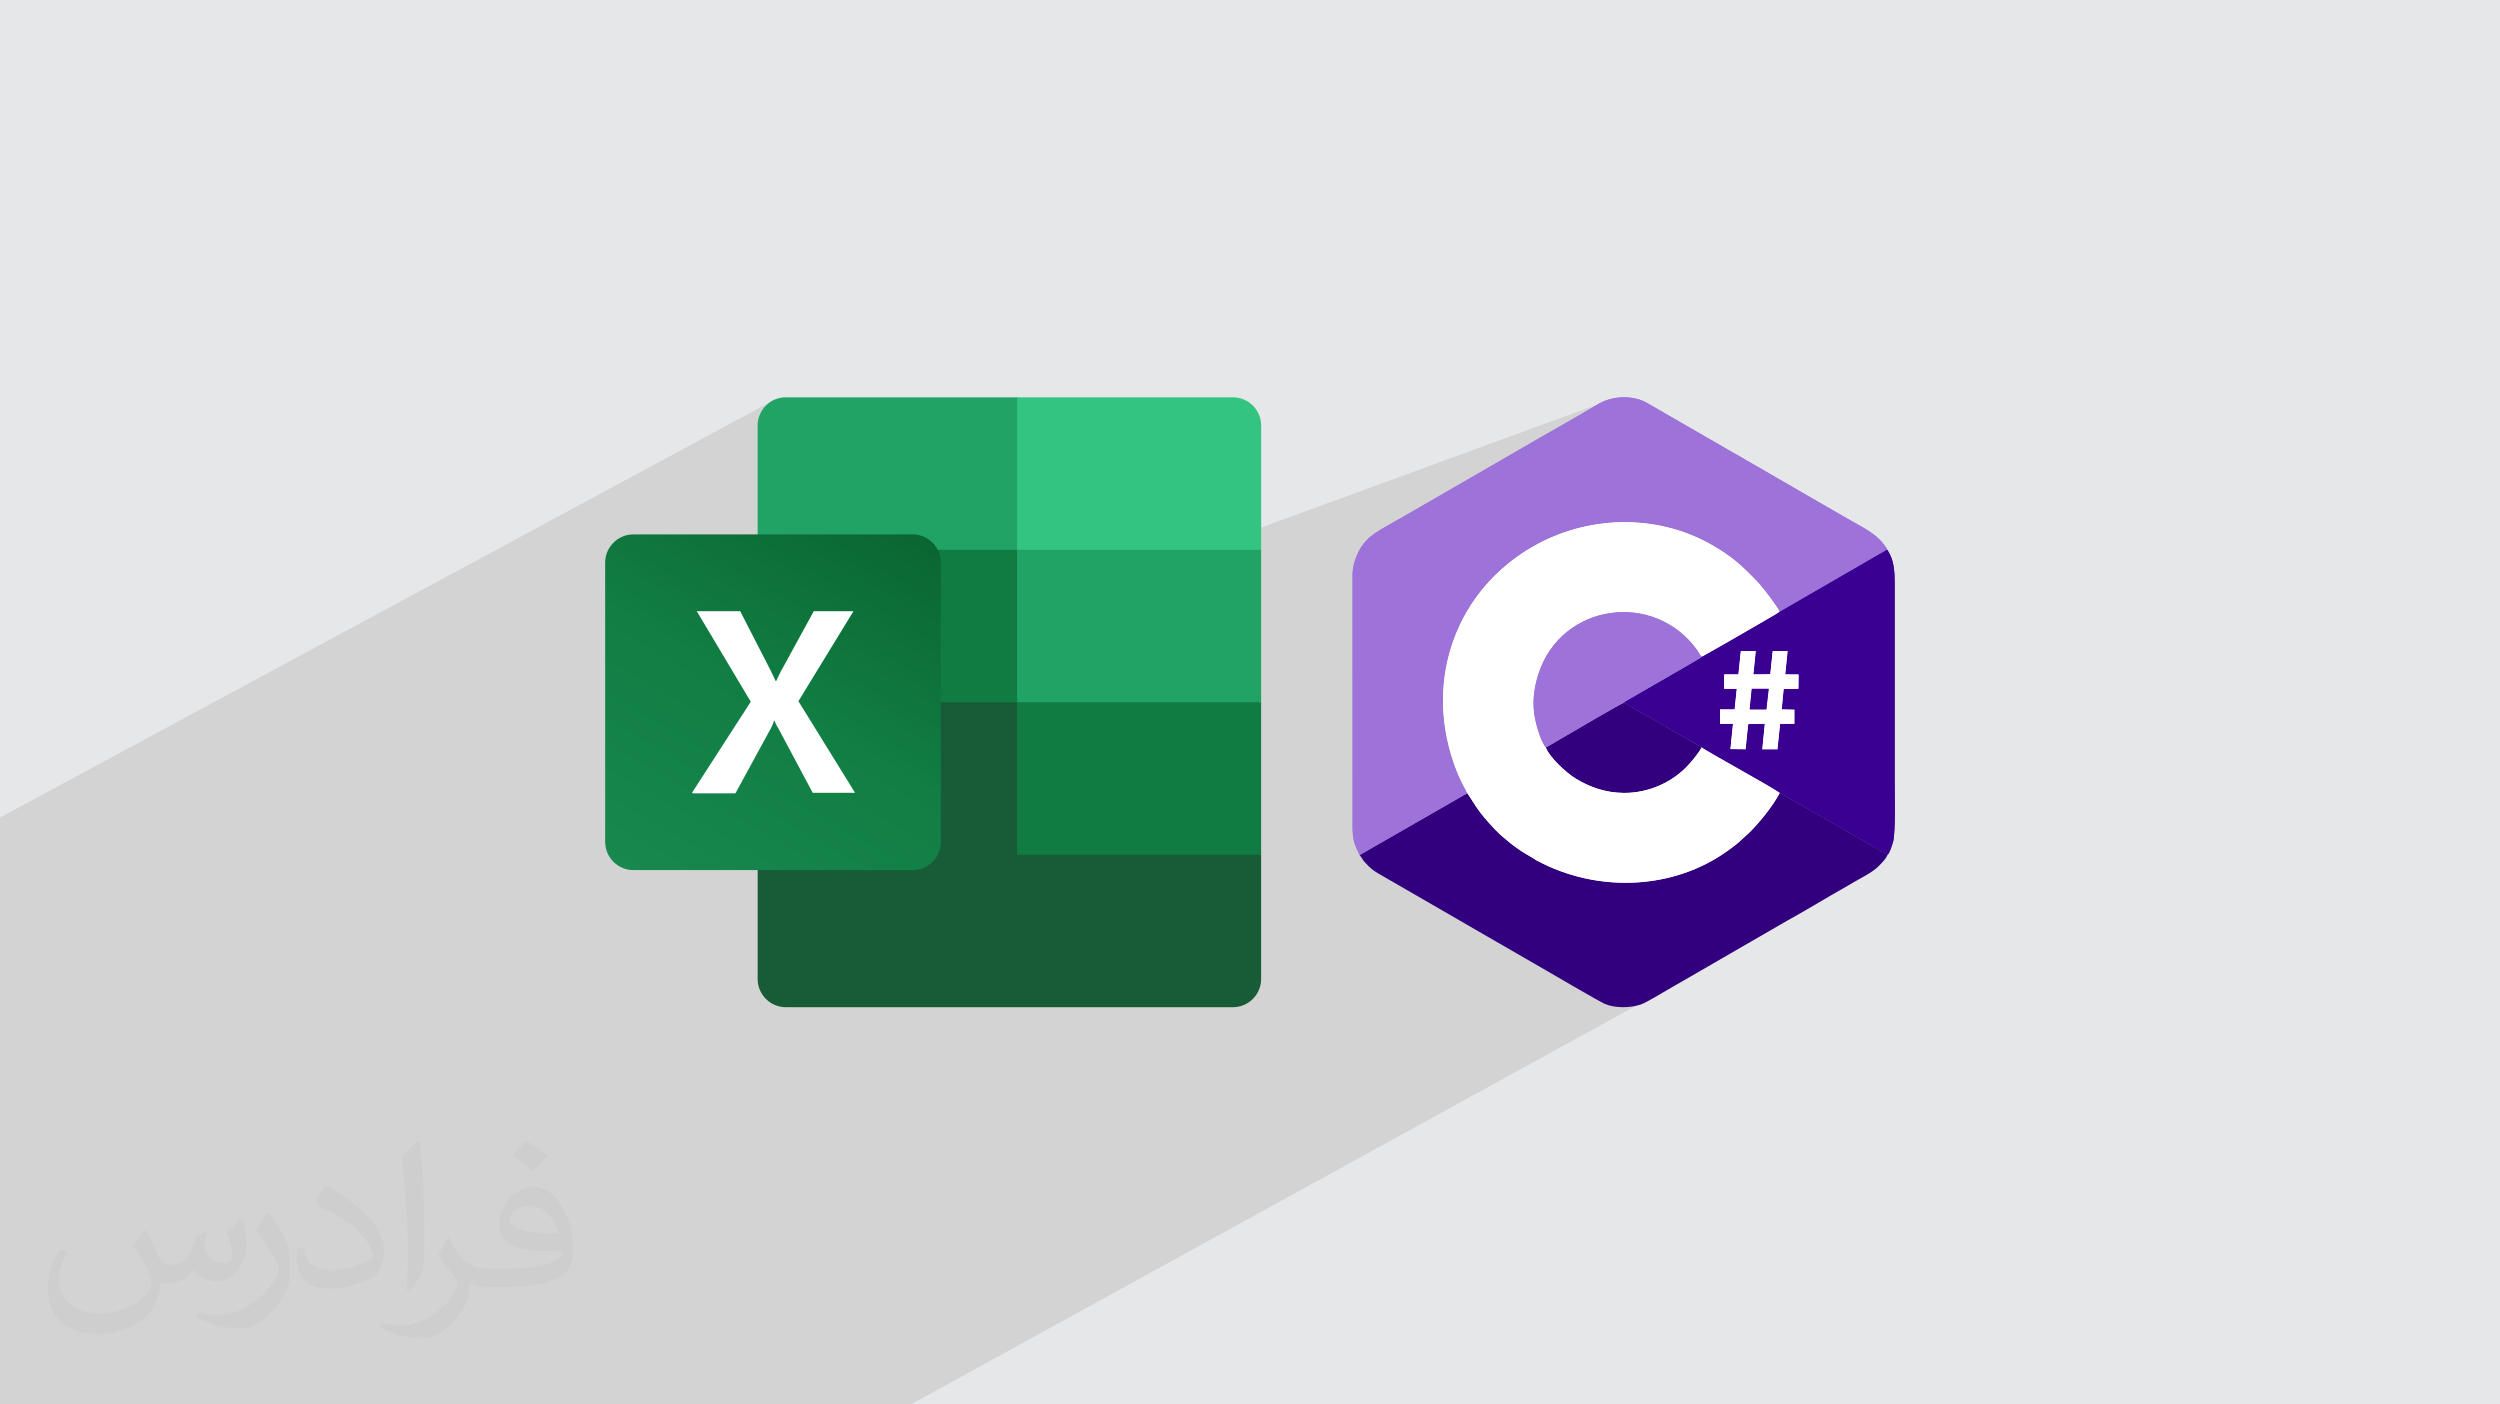 <?xml version="1.0" encoding="UTF-8"?>
<!DOCTYPE svg PUBLIC "-//W3C//DTD SVG 1.0//EN" "http://www.w3.org/TR/2001/REC-SVG-20010904/DTD/svg10.dtd">
<!-- Creator: CorelDRAW -->
<svg xmlns="http://www.w3.org/2000/svg" xml:space="preserve" width="94.192mm" height="52.917mm" version="1.0" style="shape-rendering:geometricPrecision; text-rendering:geometricPrecision; image-rendering:optimizeQuality; fill-rule:evenodd; clip-rule:evenodd"
viewBox="0 0 9404.92 5283.66"
 xmlns:xlink="http://www.w3.org/1999/xlink"
 xmlns:xodm="http://www.corel.com/coreldraw/odm/2003">
 <defs>
  <style type="text/css">
   <![CDATA[
    .fil5 {fill:#107C41}
    .fil3 {fill:#185C37}
    .fil4 {fill:#21A366}
    .fil11 {fill:#32007F}
    .fil8 {fill:#33C481}
    .fil10 {fill:#390092}
    .fil9 {fill:#9E73D9}
    .fil7 {fill:white}
    .fil2 {fill:#373435;fill-opacity:0.031}
    .fil1 {fill:#2B2A29;fill-opacity:0.102}
    .fil0 {fill:#E6E7E8}
    .fil6 {fill:url(#id0)}
   ]]>
  </style>
  <linearGradient id="id0" gradientUnits="userSpaceOnUse" x1="2491.61" y1="3352.56" x2="3314.31" y2="1924.67">
   <stop offset="0" style="stop-opacity:1; stop-color:#18884F"/>
   <stop offset="0.502" style="stop-opacity:1; stop-color:#117E43"/>
   <stop offset="1" style="stop-opacity:1; stop-color:#0B6631"/>
  </linearGradient>
 </defs>
 <g id="Layer_x0020_1">
  <polygon class="fil0" points="-0,0 9404.92,0 9404.92,5283.66 -0,5283.66 "/>
  <polygon class="fil1" points="6459.47,3616.07 3426.28,5283.66 -0,5283.66 -0,3075.48 2914.83,1503.08 3488.96,2443.64 6010.01,1521.53 "/>
  <path class="fil2" d="M548.54 4627.69c17.95,27.21 29.6,53.36 40.96,82.43 8.45,16.91 12.93,48.09 52.57,48.09 11.61,0 28.28,-3.42 43.06,-11.61 16.63,-8.73 29.32,-21.94 35.94,-42l15.85 -53.36 38.57 -19.02 2.64 2.64c-5.27,20.09 -6.59,39.36 -6.59,54.43 0,44.63 38.57,61.56 69.22,61.56 17.95,0 34.09,-8.73 34.09,-25.11 0,-21.13 -8.98,-57.06 -20.62,-89.29 17.95,-17.95 35.94,-35.94 56.53,-50.47l3.17 1.6c8.98,38.04 14,75.56 14,100.66 0,24.57 -10.83,51.79 -19.81,69.49 -18.49,34.87 -51.25,62.62 -90.87,62.62 -30.1,0 -63.65,-15.07 -86.66,-43.06l-1.32 0c-21.66,26.96 -55.22,51.25 -108.86,51.25l-16.63 0c-2.64,35.41 -10.29,60.49 -21.94,82.95 -31.95,62.34 -126.81,106.47 -216.1,106.47 -124.17,0 -186.51,-71.59 -186.51,-166.96 0,-58.91 19.27,-113.6 48.88,-152.42l24.29 10.04c-18.49,35.41 -30.91,68.68 -30.91,101.45 0,89.29 72.66,131.83 156.4,131.83 77.68,0 173.83,-49.41 191.28,-106.72 -6.59,-62.62 -30.1,-91.93 -66.04,-148.99 10.83,-19.02 24.83,-38.04 42.28,-58.38l3.17 0 0 0 0 0 -0.02 -0.09zm1432.13 -336.04c26.15,16.39 51.79,35.66 76.87,57.85 -14,19.81 -31.45,37.79 -53.11,53.64 -25.11,-20.34 -50.19,-37.79 -75.84,-56.27 17.42,-19.55 34.62,-38.29 52.04,-55.22l0 0 0 0 0 0 0 0 0 0 0.03 0zm13.47 244.11c-42.28,0 -76.87,27.75 -76.87,48.34 0,44.13 84.53,57.85 185.72,57.31 -12.68,-51.79 -57.06,-105.68 -108.86,-105.68l0.01 0.03zm-94.86 236.19c54.96,0 103.04,-1.6 139.74,-10.83 40.96,-10.29 75.56,-30.91 75.56,-45.17 0,-3.7 0,-8.19 -1.32,-11.89 -22.98,2.11 -49.41,2.11 -72.38,2.11 -74.49,0 -131.55,-16.91 -154.02,-58.66 -5.55,-11.61 -9.51,-24.57 -9.51,-39.36 0,-40.43 17.42,-79.79 48.09,-107 25.61,-22.45 53.89,-36.44 82.67,-36.44 52.04,0 93.51,41.75 122.57,107.54 15.85,35.94 26.68,77.4 26.68,129.72 0,34.87 -9.51,64.19 -31.17,85.85 -40.43,39.11 -114.92,53.89 -229.04,53.89l-51.79 0 0 0 -13.47 0c-28.28,0 -48.62,-5.02 -64.72,-17.42l-2.64 0c0.79,6.59 1.32,12.93 1.32,19.02 0,25.61 -8.45,58.38 -25.61,84.53 -50.72,75.3 -105.68,108.04 -153.24,108.04 -48.09,0 -107,-18.49 -160.11,-42.54l9.51 -18.49c17.17,7.13 40.96,11.89 73.7,11.89 85.85,0 198.66,-82.43 212.66,-163 -3.17,-6.59 -8.98,-15.32 -17.17,-24.57 -25.11,-29.85 -40.96,-54.68 -55.75,-80.83 12.68,-25.11 24.29,-45.17 35.13,-63.4l4.49 -0.53c36.72,74.77 69.99,117.55 144.23,117.55l11.61 0 0 0 53.89 0 0 0 0 0 0 0 0 0 0 0 0.09 0.01zm-371.98 79c6.34,-34.34 6.87,-72.91 6.87,-108.86l0 -53.36c0,-99.6 -12.68,-244.36 -22.98,-338.68 17.95,-19.27 43.06,-42 62.87,-57.31l5.81 1.6c13.47,118.62 16.63,256 16.63,383.06 0,33.3 -1.32,65.79 -4.49,89.55 -1.85,30.1 -19.27,52.83 -56.53,87.7l-8.19 -3.7zm-382.8 -157.19c1.85,46.77 24.83,83.49 105.15,83.49 49.93,0 92.19,-12.93 138.96,-35.13 8.45,-3.7 12.93,-8.73 12.93,-12.93 0,-29.32 -22.45,-68.15 -60.23,-103.55 -36.72,-33.3 -85.34,-62.62 -130.76,-82.18 -15.6,-6.59 -20.62,-13.47 -20.62,-20.09 0,-13.47 17.95,-41.75 32.77,-62.09l5.02 -0.53c52.04,27.21 110.17,67.64 153.24,112.53 39.11,41.47 63.4,83.49 63.4,129.19 0,33.81 -10.29,65.51 -26.96,95.11 -57.06,28.79 -117.83,50.72 -178.06,50.72 -73.17,0 -123.1,-34.34 -123.1,-114.92 0,-8.73 0,-22.19 3.17,-39.64l25.11 0 0 0 0 0 0 0 0 0 0 0 -0.02 0zm-132.37 -132.9l45.45 73.45c16.63,27.21 32.23,56.81 32.23,103.55l0 59.7c0,48.34 -30.91,100.13 -80.83,151.38 -39.11,34.62 -73.7,49.41 -105.68,49.41 -47.55,0 -101.98,-14.79 -164.85,-41.75l7.13 -18.49c19.81,5.27 42.79,9.77 71.06,9.77 90.36,-0.53 182.8,-66.57 225.08,-147.15 5.02,-9.26 6.87,-17.95 6.87,-24.04 0,-9.26 -5.02,-19.55 -8.98,-28.79 -22.98,-43.31 -48.62,-82.95 -76.87,-119.68 14.79,-23.25 29.6,-45.7 45.7,-67.9l3.7 0.53 0 0 0 0 0 0 0 0 0 0 -0.02 0.01z"/>
  <g id="_2027496179968">
   <g>
    <path class="fil3" d="M3826.19 2584.08l-975.91 -171.29 0 1270.7c0,57.74 47.8,105.54 105.55,105.54l0 0 1682.95 0c57.75,0 105.54,-47.8 105.54,-105.54l0 0 0 -468.04 -918.15 -631.37 0.03 0 0 0 -0.01 0.01z"/>
    <path class="fil4" d="M3826.19 1494.66l-870.36 0c-57.75,0 -105.55,47.79 -105.55,105.54 0,0 0,0 0,0l0 468.04 975.91 573.61 515.83 171.3 402.32 -171.3 0 -573.61 -918.15 -573.6 0 0 0 0.02z"/>
    <polygon class="fil5" points="2850.25,2068.24 3826.19,2068.24 3826.19,2641.85 2850.25,2641.85 "/>
    <path class="fil6" d="M2382.2 2010.49l1051.61 0c57.75,0 105.56,47.8 105.56,105.55l0 1051.62c0,57.74 -47.81,105.55 -105.56,105.55l-1051.61 0c-57.74,0 -105.54,-47.81 -105.54,-105.55l0 -1051.62c0,-57.75 47.8,-105.55 105.54,-105.55z"/>
    <path class="fil7" d="M2603.3 2982.42l221.08 -342.58 -203.14 -340.58 163.32 0 111.51 217.1c9.96,19.92 17.93,35.85 21.92,45.8l1.99 0c7.98,-15.93 13.95,-31.85 23.9,-47.79l117.49 -215.11 149.39 0 -207.15 338.6 213.12 344.57 -159.34 0 -127.47 -239c-5.97,-9.95 -11.94,-19.92 -15.93,-31.87l-1.98 0c-4,9.96 -7.98,21.92 -13.95,31.87l-131.45 240.99 -159.34 0 -3.98 -1.99z"/>
    <path class="fil8" d="M4638.79 1494.66l-812.6 0 0 573.61 918.15 0 0 -468.04c0,-57.75 -47.8,-105.55 -105.55,-105.55l0 0 0 0 0 -0.02z"/>
    <polygon class="fil5" points="3826.19,2641.85 4744.35,2641.85 4744.35,3215.44 3826.19,3215.44 "/>
   </g>
   <g>
    <path class="fil9" d="M5114.82 3216.48l405.17 -232.65c-3.87,-8.67 -9.91,-19 -14.49,-27.86 -15.05,-28.95 -27,-57.21 -37.8,-88.89 -107.79,-315.8 11.67,-646.53 300.52,-811.74 196.91,-112.68 456.14,-127.64 670.43,-6.01 76.3,43.33 117.78,81.51 175.44,142.33 4.21,4.43 5.69,7.51 10.32,12.43 10.27,10.81 65.9,82.69 70.17,97.87l404.63 -234.09c-1.71,-6.88 -7.97,-13.95 -12.33,-19.75 -34.19,-45.53 -87.08,-67.5 -139.74,-98.61 -29,-17.12 -56.15,-32.08 -85.14,-49.18 -7.85,-4.64 -14.31,-7.99 -21.81,-12.27 -7.22,-4.11 -13.4,-8.07 -21.51,-12.58l-299.6 -173.31c-15.21,-8.45 -28.43,-15.83 -43.26,-24.85 -7.51,-4.52 -14.49,-8.56 -21.64,-12.41l-235.16 -135.61c-14.98,-8.33 -27.72,-17.46 -44.51,-23.57 -52.09,-18.85 -115.6,-13.76 -164.49,15.79 -65.97,39.89 -148.47,85.76 -215.91,124.6 -14.33,8.22 -28.02,16.7 -43.03,25.08l-471.26 272.19c-28.7,17.22 -114.6,61.08 -134.44,84.95 -3.06,3.71 -4.85,5.22 -8.3,8.74 -23.29,23.91 -48.73,79.02 -48.76,121.53l0.08 947.79c0,56.87 6.81,68.53 26.45,110.09l-0.03 -0.04 0 0.04 0 -0.01z"/>
    <path class="fil7" d="M5519.96 2983.84c17.97,25.56 24.68,41.02 50.71,75.28 4.88,6.46 8.76,11.43 14.31,17.85 24.85,28.5 49.89,57.12 80.03,80.8 6.47,5.09 10.92,9.62 17.46,14.66 6.15,4.78 12.02,9.19 18.32,13.87 32.82,24.56 55.31,33.77 78.64,50.04 8.86,3.7 18.67,9.74 27.56,13.99 220.25,106.75 490.69,93.85 690.11,-48.08 40.66,-28.95 40.25,-30.87 69.57,-57.1 7.88,-7.01 14.11,-12.7 21.39,-20.24 37.6,-39.17 81.81,-93.34 107.53,-142.7 -32.06,-23.56 -285.37,-162.12 -293.52,-171.19 -12.36,23.3 -35.95,50.9 -51.08,67.4 -57.27,62.64 -147.19,105.48 -243.03,104.54 -70.91,-0.71 -129.37,-23.28 -179.03,-53.18 -37.43,-22.51 -101.36,-82.41 -113.84,-118.48 -19.34,-21.73 -39.26,-91.41 -43.68,-126.92 -6.75,-53.86 0.58,-101.43 16.25,-149.85 86,-265.77 437.45,-314.89 598.72,-86.75 3.86,5.49 10.69,22.27 17.88,22.44l73.83 -41.68c31.04,-18.59 212.9,-121.43 216.47,-126.57 -4.31,-15.18 -59.94,-87.05 -70.18,-97.87 -4.63,-4.91 -6.12,-7.97 -10.32,-12.43 -57.66,-60.8 -99.13,-99.02 -175.43,-142.33 -214.3,-121.65 -473.48,-106.66 -670.43,5.99 -288.82,165.2 -408.29,495.96 -300.52,811.75 10.8,31.66 22.77,59.93 37.79,88.88 4.6,8.87 10.67,19.18 14.5,27.86l-0.04 0.03 0 0 0.04 -0.03 -0.01 0.04z"/>
    <path class="fil10" d="M6548.81 2449.34l56.14 -0.04 -8.98 87.83 63.61 -0.76 9.06 -86.87 56.14 -0.18 -8.93 87.72 50.28 0.16 -0.63 53.93 -55.53 0.76 -7.41 76.78 47.82 0.97 0 53.05 -53.92 0.28 -9.86 95.8 -57.09 0.04 9.52 -95.93 -57.84 0.46c-0.46,0.12 -1.08,0.36 -1.43,0.46 -0.33,0.1 -1.08,1.02 -1.33,0.6 -0.22,-0.41 -0.87,0.37 -2.05,0.58l-9.65 93.74 -57.05 -0.68 9.65 -95.1 -48.82 -0.07 0 -54.04 54.97 -0.22 8.09 -77.39 -47.31 0 0.04 -54.11 53.24 0 9.14 -87.72 0.08 -0.04 0 0 0.1 -0.03 -0.02 0.02 -0.03 0zm145.71 -147.4c-3.59,5.17 -185.39,108 -216.47,126.54l-73.82 41.7c-3.41,4.34 -231.21,134.02 -277.35,161.37l-14.36 8.61c-2.41,1.88 -1.78,1.42 -3.46,3.23 12.77,7.8 25.03,13.73 37.79,21.53 31.91,19.41 80.15,44.06 109.28,62.64l145.93 83.45c8.14,9.07 261.47,147.65 293.52,171.19l405.5 233.18c8.24,-6.78 18.96,-42.32 21.23,-51.79 8.73,-36.75 5.26,-177.66 5.26,-221.74l0 -751c0,-43.07 -2.97,-84.49 -26.01,-119.66 -2.34,-3.6 -0.62,-1.22 -2.42,-3.31l-404.61 234.08 -0.03 0 0 0 0.05 0.05 0 0 -0.03 -0.02 0 -0.01z"/>
    <path class="fil9" d="M5815.09 2811.31c9.49,-3.45 26.6,-14.5 36.23,-20.21 12.69,-7.52 24.67,-14.12 37.1,-21.54 30.11,-17.93 214.59,-125.63 220.66,-126.18 1.72,-1.78 1.06,-1.33 3.46,-3.17l14.36 -8.61c46.12,-27.36 273.92,-157.07 277.34,-161.38 -7.19,-0.17 -14,-16.93 -17.89,-22.44 -161.28,-228.11 -512.71,-179.03 -598.71,86.79 -15.66,48.49 -23.01,95.98 -16.25,149.85 4.43,35.52 24.3,105.17 43.68,126.92l0.03 0 0 0 0 -0.04 0 0 -0.01 -0.01z"/>
    <path class="fil11" d="M5815.09 2811.31c12.48,36.09 76.35,95.95 113.85,118.48 49.64,29.87 108.12,52.43 179.02,53.18 95.82,0.97 185.79,-41.9 243.04,-104.54 15.15,-16.53 38.72,-44.09 51.07,-67.4l-145.92 -83.45c-29.13,-18.61 -77.35,-43.22 -109.28,-62.64 -12.79,-7.8 -25.06,-13.73 -37.79,-21.54 -6.13,0.54 -190.55,108.19 -220.66,126.18 -12.47,7.43 -24.44,14 -37.1,21.55 -9.66,5.7 -26.76,16.75 -36.25,20.21l0.03 0 0 0 -0.07 -0.04 0.02 0.02 0.04 0 0 -0.01zm-700.29 405.17c16.63,21.67 5.72,13.6 34.51,42.71 7.52,7.57 12.21,10.95 20.59,17.22 8.2,6.14 15.72,9.61 24.73,15.02l296.64 171.39c16.25,9.4 31.7,18.75 48.58,28.22l248.32 143.29c42.76,24.62 227.22,132.97 249.21,142.34 38.82,16.58 95.18,15.49 134.25,2.54 21.77,-7.21 77.68,-42.23 101.53,-55.53 9.02,-5.02 16.18,-9.26 25.09,-14.63 8.97,-5.43 16.62,-9.43 25.3,-14.41l398.01 -230.06c71.7,-39.19 150.29,-87.96 223.16,-128.71 9.02,-5.02 16.18,-9.27 25.07,-14.66 26.3,-15.88 73.8,-38.8 95.89,-61.14 13.35,-13.52 27.61,-26.4 35.45,-44.73l-405.5 -233.19c-25.73,49.35 -69.92,103.56 -107.54,142.7 -7.27,7.58 -13.52,13.24 -21.38,20.26 -29.37,26.21 -28.9,28.14 -69.58,57.08 -199.45,141.93 -469.85,154.83 -690.1,48.08 -8.86,-4.26 -18.66,-10.27 -27.56,-13.99 -23.33,-16.3 -45.84,-25.49 -78.64,-50.04 -6.3,-4.72 -12.18,-9.12 -18.32,-13.87 -6.52,-5.02 -10.96,-9.57 -17.46,-14.66 -30.15,-23.63 -55.23,-52.28 -80.03,-80.78 -5.55,-6.42 -9.43,-11.35 -14.32,-17.85 -26,-34.28 -32.71,-49.74 -50.7,-75.28l-405.15 232.65 0.03 0.05 0 0 -0.06 0 0 -0.03 -0.02 -0.01 -0.01 0z"/>
    <path class="fil7" d="M6590.14 2591.24l63.68 0.05 -8.83 77.56 -62.65 -0.07 7.81 -77.56 0 0 0 0 -0.02 0.02zm-50.5 -54.12l-53.23 0 -0.02 54.13 47.33 0 -8.11 77.39 -54.99 0.22 0 54.03 48.87 0.08 -9.65 95.08 57.04 0.68 9.65 -93.76c1.16,-0.17 1.84,-0.97 2.06,-0.56 0.22,0.4 0.99,-0.54 1.33,-0.6 0.34,-0.11 1,-0.38 1.43,-0.46l57.84 -0.4 -9.54 95.92 57.1 0 9.86 -95.8 53.92 -0.28 0 -53.02 -47.81 -0.99 7.39 -76.81 55.53 -0.75 0.64 -53.91 -50.27 -0.17 8.96 -87.72 -56.16 0.16 -9.08 86.85 -63.59 0.81 8.97 -87.82 -56.14 0 -9.19 87.72 -0.07 0.03 0 0 -0.07 -0.06 0.02 0 -0.01 0.01z"/>
    <polygon class="fil10" points="6582.33,2668.77 6644.96,2668.86 6653.77,2591.29 6590.14,2591.24 "/>
    <path class="fil9" d="M5114.82 3216.48l405.17 -232.65c-3.87,-8.67 -9.91,-19 -14.49,-27.86 -15.05,-28.95 -27,-57.21 -37.8,-88.89 -107.79,-315.8 11.67,-646.53 300.52,-811.74 196.91,-112.68 456.14,-127.64 670.43,-6.01 76.3,43.33 117.78,81.51 175.44,142.33 4.21,4.43 5.69,7.51 10.32,12.43 10.27,10.81 65.9,82.69 70.17,97.87l404.63 -234.09c-1.71,-6.88 -7.97,-13.95 -12.33,-19.75 -34.19,-45.53 -87.08,-67.5 -139.74,-98.61 -29,-17.12 -56.15,-32.08 -85.14,-49.18 -7.85,-4.64 -14.31,-7.99 -21.81,-12.27 -7.22,-4.11 -13.4,-8.07 -21.51,-12.58l-299.6 -173.31c-15.21,-8.45 -28.43,-15.83 -43.26,-24.85 -7.51,-4.52 -14.49,-8.56 -21.64,-12.41l-235.16 -135.61c-14.98,-8.33 -27.72,-17.46 -44.51,-23.57 -52.09,-18.85 -115.6,-13.76 -164.49,15.79 -65.97,39.89 -148.47,85.76 -215.91,124.6 -14.33,8.22 -28.02,16.7 -43.03,25.08l-471.26 272.19c-28.7,17.22 -114.6,61.08 -134.44,84.95 -3.06,3.71 -4.85,5.22 -8.3,8.74 -23.29,23.91 -48.73,79.02 -48.76,121.53l0.08 947.79c0,56.87 6.81,68.53 26.45,110.09l-0.03 -0.04 0 0.04 0 -0.01z"/>
    <path class="fil7" d="M5519.96 2983.84c17.97,25.56 24.68,41.02 50.71,75.28 4.88,6.46 8.76,11.43 14.31,17.85 24.85,28.5 49.89,57.12 80.03,80.8 6.47,5.09 10.92,9.62 17.46,14.66 6.15,4.78 12.02,9.19 18.32,13.87 32.82,24.56 55.31,33.77 78.64,50.04 8.86,3.7 18.67,9.74 27.56,13.99 220.25,106.75 490.69,93.85 690.11,-48.08 40.66,-28.95 40.25,-30.87 69.57,-57.1 7.88,-7.01 14.11,-12.7 21.39,-20.24 37.6,-39.17 81.81,-93.34 107.53,-142.7 -32.06,-23.56 -285.37,-162.12 -293.52,-171.19 -12.36,23.3 -35.95,50.9 -51.08,67.4 -57.27,62.64 -147.19,105.48 -243.03,104.54 -70.91,-0.71 -129.37,-23.28 -179.03,-53.18 -37.43,-22.51 -101.36,-82.41 -113.84,-118.48 -19.34,-21.73 -39.26,-91.41 -43.68,-126.92 -6.75,-53.86 0.58,-101.43 16.25,-149.85 86,-265.77 437.45,-314.89 598.72,-86.75 3.86,5.49 10.69,22.27 17.88,22.44l73.83 -41.68c31.04,-18.59 212.9,-121.43 216.47,-126.57 -4.31,-15.18 -59.94,-87.05 -70.18,-97.87 -4.63,-4.91 -6.12,-7.97 -10.32,-12.43 -57.66,-60.8 -99.13,-99.02 -175.43,-142.33 -214.3,-121.65 -473.48,-106.66 -670.43,5.99 -288.82,165.2 -408.29,495.96 -300.52,811.75 10.8,31.66 22.77,59.93 37.79,88.88 4.6,8.87 10.67,19.18 14.5,27.86l-0.04 0.03 0 0 0.04 -0.03 -0.01 0.04z"/>
    <path class="fil10" d="M6548.81 2449.34l56.14 -0.04 -8.98 87.83 63.61 -0.76 9.06 -86.87 56.14 -0.18 -8.93 87.72 50.28 0.16 -0.63 53.93 -55.53 0.76 -7.41 76.78 47.82 0.97 0 53.05 -53.92 0.28 -9.86 95.8 -57.09 0.04 9.52 -95.93 -57.84 0.46c-0.46,0.12 -1.08,0.36 -1.43,0.46 -0.33,0.1 -1.08,1.02 -1.33,0.6 -0.22,-0.41 -0.87,0.37 -2.05,0.58l-9.65 93.74 -57.05 -0.68 9.65 -95.1 -48.82 -0.07 0 -54.04 54.97 -0.22 8.09 -77.39 -47.31 0 0.04 -54.11 53.24 0 9.14 -87.72 0.08 -0.04 0 0 0.1 -0.03 -0.02 0.02 -0.03 0zm145.71 -147.4c-3.59,5.17 -185.39,108 -216.47,126.54l-73.82 41.7c-3.41,4.34 -231.21,134.02 -277.35,161.37l-14.36 8.61c-2.41,1.88 -1.78,1.42 -3.46,3.23 12.77,7.8 25.03,13.73 37.79,21.53 31.91,19.41 80.15,44.06 109.28,62.64l145.93 83.45c8.14,9.07 261.47,147.65 293.52,171.19l405.5 233.18c8.24,-6.78 18.96,-42.32 21.23,-51.79 8.73,-36.75 5.26,-177.66 5.26,-221.74l0 -751c0,-43.07 -2.97,-84.49 -26.01,-119.66 -2.34,-3.6 -0.62,-1.22 -2.42,-3.31l-404.61 234.08 -0.03 0 0 0 0.05 0.05 0 0 -0.03 -0.02 0 -0.01z"/>
    <path class="fil9" d="M5815.09 2811.31c9.49,-3.45 26.6,-14.5 36.23,-20.21 12.69,-7.52 24.67,-14.12 37.1,-21.54 30.11,-17.93 214.59,-125.63 220.66,-126.18 1.72,-1.78 1.06,-1.33 3.46,-3.17l14.36 -8.61c46.12,-27.36 273.92,-157.07 277.34,-161.38 -7.19,-0.17 -14,-16.93 -17.89,-22.44 -161.28,-228.11 -512.71,-179.03 -598.71,86.79 -15.66,48.49 -23.01,95.98 -16.25,149.85 4.43,35.52 24.3,105.17 43.68,126.92l0.03 0 0 0 0 -0.04 0 0 -0.01 -0.01z"/>
    <path class="fil7" d="M6590.14 2591.24l63.68 0.05 -8.83 77.56 -62.65 -0.07 7.81 -77.56 0 0 0 0 -0.02 0.02zm-50.5 -54.12l-53.23 0 -0.02 54.13 47.33 0 -8.11 77.39 -54.99 0.22 0 54.03 48.87 0.08 -9.65 95.08 57.04 0.68 9.65 -93.76c1.16,-0.17 1.84,-0.97 2.06,-0.56 0.22,0.4 0.99,-0.54 1.33,-0.6 0.34,-0.11 1,-0.38 1.43,-0.46l57.84 -0.4 -9.54 95.92 57.1 0 9.86 -95.8 53.92 -0.28 0 -53.02 -47.81 -0.99 7.39 -76.81 55.53 -0.75 0.64 -53.91 -50.27 -0.17 8.96 -87.72 -56.16 0.16 -9.08 86.85 -63.59 0.81 8.97 -87.82 -56.14 0 -9.19 87.72 -0.07 0.03 0 0 -0.07 -0.06 0.02 0 -0.01 0.01z"/>
    <polygon class="fil10" points="6582.33,2668.77 6644.96,2668.86 6653.77,2591.29 6590.14,2591.24 "/>
   </g>
  </g>
 </g>
</svg>
